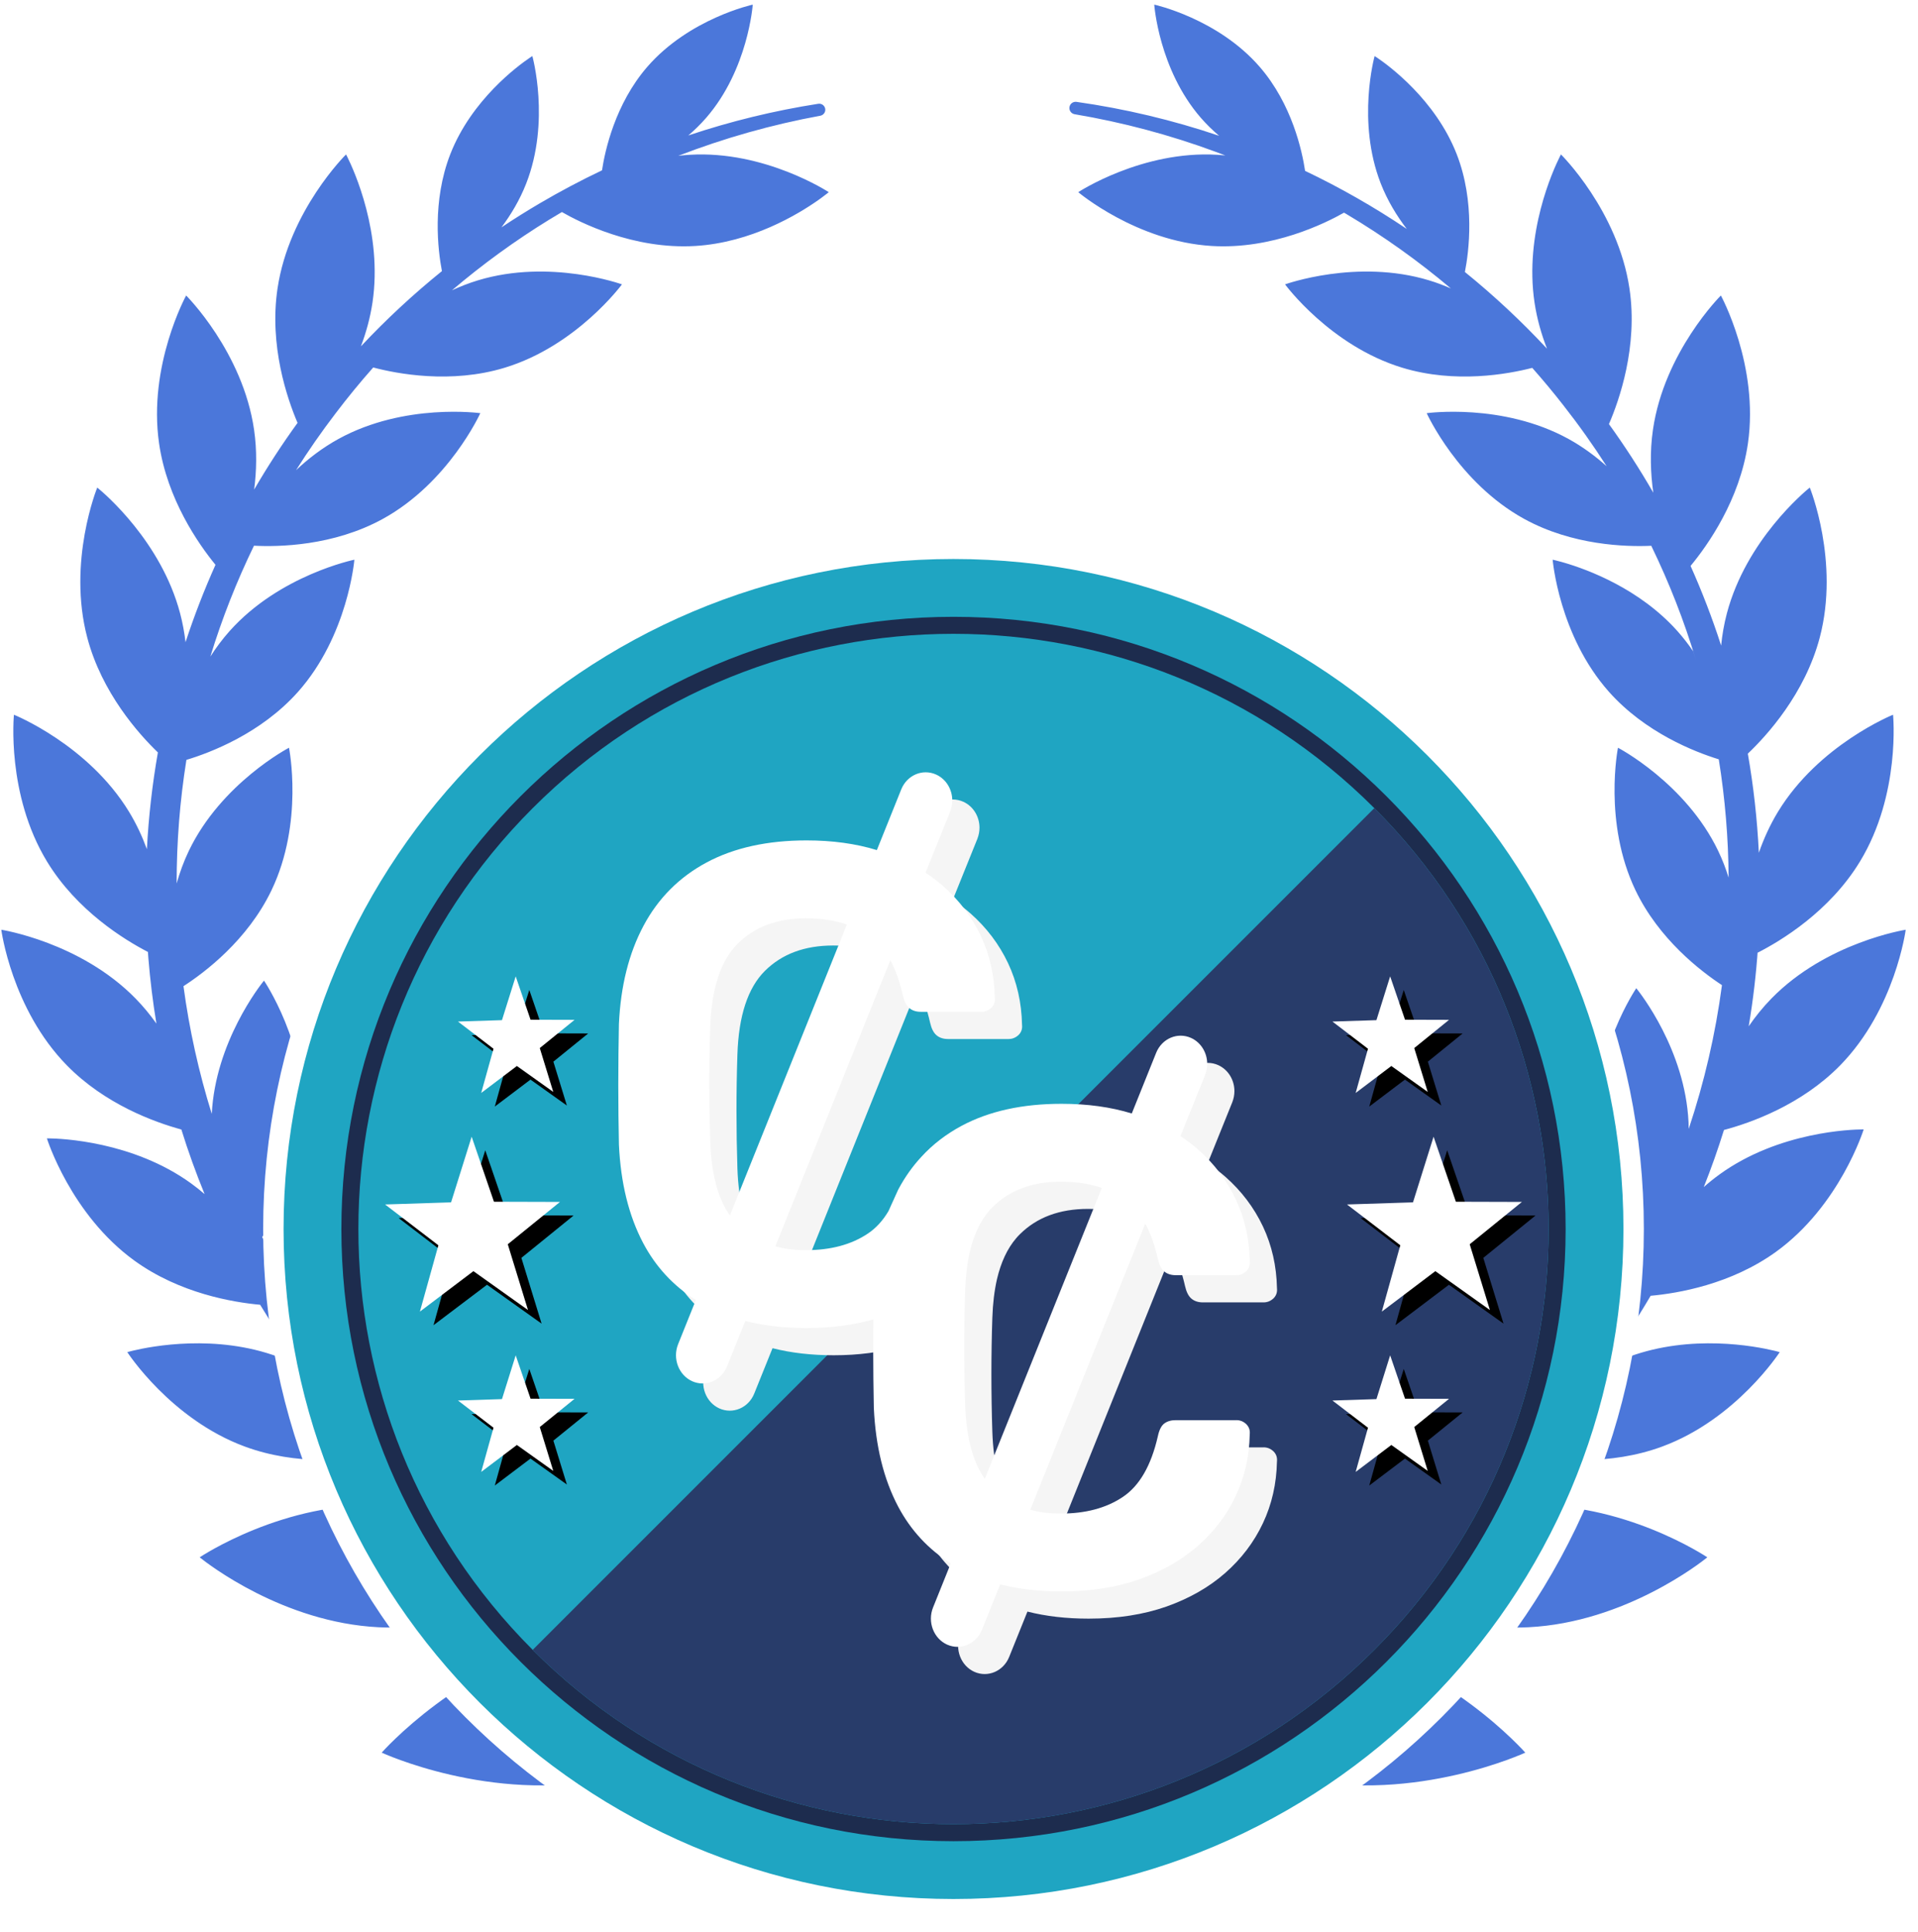 <svg width="141" height="142" viewBox="0 0 141 142" fill="none" xmlns="http://www.w3.org/2000/svg">
<path fill-rule="evenodd" clip-rule="evenodd" d="M84.854 0.34C84.854 0.34 89.522 1.357 92.605 4.914C94.99 7.665 95.729 11.13 95.942 12.56C97.226 13.172 98.488 13.833 99.725 14.538C100.984 15.255 102.216 16.02 103.418 16.829C102.687 15.876 102.002 14.757 101.505 13.487C99.718 8.913 101.054 4.121 101.054 4.121C101.054 4.121 101.085 4.14 101.142 4.178L101.248 4.248C102.097 4.823 105.521 7.331 107.084 11.321C108.461 14.849 107.982 18.504 107.691 19.994C109.83 21.728 111.848 23.613 113.727 25.631C113.319 24.588 112.99 23.449 112.809 22.238C112.049 17.148 114.175 12.506 114.657 11.537L114.708 11.435C114.736 11.38 114.752 11.352 114.752 11.352C114.752 11.352 118.934 15.477 119.788 21.203C120.428 25.482 119.028 29.444 118.28 31.174C119.452 32.796 120.541 34.48 121.541 36.216C121.336 34.792 121.279 33.216 121.514 31.594C122.342 25.864 126.508 21.721 126.508 21.721C126.508 21.721 129.326 26.868 128.497 32.599C127.894 36.766 125.528 40.093 124.281 41.599C125.134 43.507 125.885 45.462 126.527 47.453C126.604 46.676 126.74 45.88 126.951 45.081C128.375 39.697 132.693 36.122 133.024 35.855L133.044 35.839C133.044 35.839 135.256 41.274 133.775 46.873C132.682 51.008 129.88 54.077 128.49 55.398C128.912 57.805 129.181 60.24 129.301 62.684C129.647 61.684 130.103 60.666 130.7 59.682C133.71 54.73 139.166 52.538 139.166 52.538C139.166 52.538 139.745 58.375 136.734 63.327C134.495 67.015 130.896 69.173 129.204 70.034L129.233 69.66C129.104 71.596 128.877 73.526 128.554 75.441C129.036 74.737 129.591 74.046 130.227 73.395C134.281 69.249 140.096 68.343 140.096 68.343C140.096 68.343 139.335 74.16 135.283 78.306C132.423 81.229 128.688 82.541 126.735 83.061C126.296 84.478 125.8 85.879 125.251 87.259C125.618 86.932 126.008 86.618 126.42 86.32C130.786 83.167 136.171 83.024 136.918 83.02L137.006 83.02C137.006 83.02 135.263 88.622 130.559 92.018C127.252 94.405 123.363 95.067 121.345 95.249C120.26 97.103 119.074 98.897 117.793 100.624C118.406 100.29 119.059 99.989 119.748 99.734C124.319 98.048 129.027 98.95 130.422 99.284L130.582 99.323C130.747 99.365 130.835 99.391 130.835 99.391C130.835 99.391 127.647 104.32 122.199 106.33C118.314 107.766 114.33 107.329 112.365 106.96C111.813 107.521 111.249 108.07 110.675 108.608C109.64 109.578 108.57 110.511 107.467 111.404C108.847 111.017 110.341 110.741 111.907 110.664C119.296 110.297 125.512 114.474 125.512 114.474L125.492 114.49C125.119 114.793 119.493 119.26 112.354 119.614C106.963 119.882 102.199 117.731 100.015 116.547C97.854 117.809 95.611 118.934 93.306 119.913C94.744 119.936 96.24 120.081 97.753 120.399C106.3 122.198 112.13 128.831 112.13 128.831C112.13 128.831 104.106 132.547 95.56 130.748C89.148 129.4 84.264 125.329 82.226 123.38C78.351 124.188 74.395 124.61 70.437 124.636C66.247 124.664 62.05 124.248 57.944 123.4C55.894 125.356 51.021 129.404 44.631 130.748C36.086 132.547 28.06 128.831 28.06 128.831C28.06 128.831 33.893 122.198 42.44 120.399C43.914 120.089 45.373 119.943 46.778 119.914C44.49 118.943 42.264 117.828 40.117 116.579C37.909 117.768 33.181 119.879 27.837 119.614C20.824 119.266 15.271 114.948 14.725 114.51L14.681 114.474C14.681 114.474 20.893 110.297 28.284 110.664C29.786 110.738 31.221 110.995 32.555 111.356C31.678 110.646 30.823 109.91 29.99 109.149C29.218 108.445 28.465 107.721 27.731 106.978C25.736 107.342 21.816 107.743 17.993 106.33C12.545 104.32 9.358 99.391 9.358 99.391C9.358 99.391 9.446 99.365 9.611 99.323L9.77 99.284C11.165 98.95 15.872 98.048 20.443 99.734C21.064 99.964 21.655 100.231 22.216 100.524C21.113 99.035 20.082 97.494 19.125 95.909C17.112 95.727 13.211 95.069 9.897 92.676C5.194 89.28 3.448 83.678 3.448 83.678L3.584 83.678C4.489 83.689 9.751 83.886 14.035 86.978C14.386 87.232 14.722 87.499 15.041 87.774C14.402 86.217 13.832 84.633 13.333 83.027C11.348 82.486 7.71 81.168 4.911 78.306C0.855 74.16 0.096 68.343 0.096 68.343C0.096 68.343 5.909 69.249 9.963 73.395C10.539 73.983 11.048 74.605 11.498 75.239C11.236 73.652 11.04 72.055 10.909 70.453L10.874 69.975C9.14 69.078 5.647 66.935 3.455 63.327C0.445 58.375 1.024 52.538 1.024 52.538C1.024 52.538 6.482 54.73 9.492 59.682C10.037 60.579 10.464 61.505 10.798 62.42C10.924 60.036 11.194 57.66 11.607 55.309C10.19 53.943 7.485 50.919 6.416 46.873C4.935 41.274 7.149 35.839 7.149 35.839L7.193 35.875C7.67 36.266 11.845 39.805 13.24 45.081C13.429 45.796 13.558 46.508 13.639 47.206C14.273 45.273 15.009 43.373 15.841 41.517C14.581 39.976 12.287 36.693 11.695 32.599C10.864 26.868 13.684 21.721 13.684 21.721C13.684 21.721 17.849 25.864 18.679 31.594C18.901 33.129 18.861 34.623 18.684 35.986C19.664 34.299 20.73 32.663 21.874 31.084C21.117 29.312 19.774 25.411 20.402 21.203C21.257 15.477 25.439 11.352 25.439 11.352C25.439 11.352 25.454 11.38 25.482 11.435L25.534 11.537C26.015 12.506 28.142 17.148 27.383 22.238C27.212 23.383 26.908 24.464 26.531 25.46C28.387 23.481 30.379 21.632 32.488 19.928C32.195 18.402 31.749 14.799 33.108 11.321C34.67 7.331 38.093 4.823 38.942 4.248L39.047 4.178C39.105 4.14 39.135 4.121 39.135 4.121C39.135 4.121 40.474 8.913 38.684 13.487C38.209 14.704 37.56 15.783 36.864 16.712C37.783 16.097 38.72 15.51 39.673 14.95C41.165 14.074 42.694 13.262 44.256 12.521C44.475 11.072 45.222 7.642 47.584 4.914C50.669 1.357 55.337 0.34 55.337 0.34C55.337 0.34 55.006 5.092 51.923 8.65C51.506 9.131 51.06 9.565 50.6 9.957C53.715 8.913 56.915 8.133 60.155 7.628C60.399 7.59 60.626 7.756 60.666 8C60.703 8.239 60.54 8.463 60.304 8.507C56.736 9.161 53.237 10.151 49.863 11.454C50.139 11.42 50.419 11.395 50.703 11.378C56.236 11.045 60.926 14.126 60.926 14.126C60.926 14.126 60.726 14.295 60.358 14.562L60.141 14.718C58.66 15.759 55.23 17.833 51.107 18.081C46.556 18.354 42.578 16.319 41.307 15.587C41.001 15.767 40.695 15.951 40.391 16.137C37.871 17.685 35.475 19.427 33.227 21.339C33.831 21.059 34.468 20.81 35.136 20.607C40.442 18.997 45.722 20.903 45.722 20.903C45.722 20.903 42.404 25.42 37.1 27.031C33.133 28.236 29.178 27.473 27.437 27.012C26.471 28.103 25.547 29.229 24.668 30.389C23.638 31.737 22.668 33.13 21.763 34.562C22.654 33.723 23.695 32.918 24.891 32.261C29.746 29.595 35.309 30.372 35.309 30.372C35.309 30.372 32.997 35.476 28.142 38.143C24.502 40.143 20.464 40.207 18.671 40.113C17.394 42.742 16.319 45.469 15.465 48.261C15.872 47.625 16.337 46.997 16.868 46.4C20.547 42.266 26.051 41.142 26.051 41.142C26.051 41.142 25.587 46.722 21.907 50.857C19.18 53.92 15.452 55.331 13.704 55.856C13.223 58.859 12.984 61.901 12.986 64.941C13.209 64.146 13.5 63.34 13.88 62.547C16.27 57.559 21.246 54.964 21.246 54.964C21.246 54.964 22.349 60.454 19.959 65.441C18.198 69.117 15.032 71.494 13.488 72.49C13.915 75.672 14.613 78.816 15.568 81.879C15.837 76.594 19.133 72.421 19.391 72.101L19.407 72.082C19.407 72.082 22.559 76.716 22.296 82.237C22.113 86.058 20.344 89.302 19.272 90.938L19.032 90.467C20.387 93.166 21.962 95.755 23.73 98.204L24.173 98.809C24.041 98.409 23.924 97.998 23.825 97.576C22.574 92.192 24.837 87.069 24.837 87.069L24.857 87.086C25.17 87.355 29.185 90.885 30.389 96.057C31.268 99.837 30.414 103.488 29.828 105.329C30.464 105.962 31.118 106.579 31.785 107.18C32.99 108.267 34.242 109.304 35.535 110.286C35.019 109.492 34.559 108.619 34.206 107.67C32.255 102.442 34.264 96.877 34.264 96.877C34.264 96.877 39.431 99.785 41.378 105.013C42.724 108.621 42.184 112.392 41.721 114.382C44.28 115.85 46.954 117.119 49.713 118.167C51.055 118.679 52.417 119.138 53.794 119.545C51.316 118.017 48.495 115.741 46.562 112.55C42.374 105.631 43.945 97.034 43.945 97.034L43.969 97.041C44.456 97.199 52.438 99.865 56.498 106.571C59.733 111.913 59.532 118.257 59.273 120.869C62.943 121.567 66.682 121.904 70.42 121.873C73.942 121.857 77.46 121.512 80.916 120.848C80.854 120.218 80.796 119.378 80.788 118.39L80.788 117.92C80.813 114.801 81.359 110.425 83.694 106.571C87.881 99.653 96.246 97.034 96.246 97.034C96.246 97.034 97.818 105.631 93.629 112.55C91.725 115.694 88.959 117.949 86.508 119.475C88.051 119.012 89.573 118.483 91.07 117.889C93.617 116.883 96.086 115.688 98.457 114.322C97.997 112.318 97.48 108.586 98.811 105.013C100.762 99.785 105.929 96.877 105.929 96.877C105.929 96.877 107.935 102.442 105.987 107.67C105.66 108.547 105.242 109.359 104.774 110.103C106.184 109.019 107.545 107.87 108.85 106.662C109.353 106.197 109.848 105.722 110.335 105.238C109.748 103.369 108.936 99.775 109.802 96.057C111.056 90.674 115.353 87.069 115.353 87.069C115.353 87.069 117.618 92.192 116.363 97.576C116.289 97.897 116.203 98.211 116.108 98.519C117.727 96.31 119.186 93.984 120.469 91.565C119.401 89.953 117.584 86.672 117.401 82.797C117.136 77.276 120.289 72.641 120.289 72.641L120.305 72.661C120.564 72.981 123.876 77.174 124.13 82.478C124.138 82.646 124.142 82.814 124.144 82.981C125.291 79.548 126.112 76.005 126.588 72.414C125.007 71.377 121.951 69.027 120.232 65.441C117.843 60.454 118.944 54.964 118.944 54.964C118.944 54.964 123.921 57.559 126.311 62.547C126.623 63.198 126.875 63.857 127.078 64.512C127.058 61.601 126.817 58.691 126.354 55.816C124.554 55.26 120.944 53.844 118.284 50.857C114.604 46.722 114.142 41.142 114.142 41.142C114.142 41.142 114.371 41.189 114.765 41.298L114.997 41.364C116.685 41.858 120.529 43.261 123.323 46.4C123.751 46.881 124.136 47.381 124.481 47.89L124.678 48.534C123.813 45.647 122.71 42.832 121.391 40.119C119.541 40.203 115.606 40.097 112.049 38.143C107.194 35.476 104.883 30.372 104.883 30.372C104.883 30.372 110.445 29.595 115.3 32.261C116.356 32.842 117.292 33.538 118.11 34.271C117.122 32.728 116.06 31.232 114.927 29.789C114.195 28.85 113.432 27.934 112.642 27.041C110.847 27.504 106.974 28.211 103.091 27.031C97.787 25.42 94.47 20.903 94.47 20.903C94.47 20.903 99.75 18.997 105.054 20.607C105.612 20.776 106.148 20.978 106.66 21.203C104.267 19.184 101.708 17.358 99.012 15.753L98.805 15.632C97.456 16.398 93.544 18.349 89.085 18.081C83.551 17.748 79.266 14.126 79.266 14.126C79.266 14.126 83.955 11.045 89.489 11.378C89.686 11.389 89.883 11.406 90.077 11.426L89.36 11.157C86.007 9.918 82.538 8.993 78.999 8.396C78.748 8.353 78.578 8.116 78.622 7.865C78.662 7.62 78.894 7.453 79.141 7.488L79.146 7.489C82.7 7.994 86.215 8.83 89.624 9.983C89.153 9.586 88.696 9.142 88.269 8.65C85.185 5.092 84.854 0.34 84.854 0.34Z" fill="#4B77DA"/>
<path d="M70.096 140.34C97.71 140.34 120.096 117.955 120.096 90.34C120.096 62.726 97.71 40.34 70.096 40.34C42.481 40.34 20.096 62.726 20.096 90.34C20.096 117.955 42.481 140.34 70.096 140.34Z" fill="#1FA5C2" stroke="white" stroke-width="1.5"/>
<path d="M70.096 135.34C94.948 135.34 115.096 115.193 115.096 90.34C115.096 65.487 94.948 45.34 70.096 45.34C45.243 45.34 25.096 65.487 25.096 90.34C25.096 115.193 45.243 135.34 70.096 135.34Z" fill="#1D2C4E"/>
<path fill-rule="evenodd" clip-rule="evenodd" d="M101.032 121.276C118.117 104.191 118.117 76.49 101.032 59.404C83.946 42.319 56.245 42.319 39.16 59.404C22.074 76.49 22.074 104.191 39.16 121.276C56.245 138.362 83.946 138.362 101.032 121.276Z" fill="#1FA5C2"/>
<path fill-rule="evenodd" clip-rule="evenodd" d="M101.032 121.276C118.117 104.191 118.117 76.49 101.032 59.404L39.16 121.276C56.246 138.362 83.947 138.362 101.032 121.276Z" fill="#283C6A"/>
<g filter="url(#filter0_d_1476_5290)">
<path d="M90.891 104.391H86.433C86.088 104.391 85.808 104.474 85.587 104.64C85.371 104.805 85.215 105.117 85.117 105.58C84.622 107.744 83.762 109.224 82.537 110.04C81.319 110.855 79.8 111.257 77.989 111.257C77.174 111.257 76.425 111.167 75.741 110.973L84.192 89.946C84.583 90.659 84.89 91.523 85.118 92.539C85.215 92.968 85.372 93.279 85.587 93.459C85.808 93.645 86.089 93.735 86.434 93.735H90.891C91.171 93.735 91.412 93.632 91.621 93.438C91.823 93.237 91.907 92.989 91.875 92.691C91.842 91.066 91.503 89.552 90.845 88.155C90.187 86.765 89.262 85.541 88.076 84.497C87.672 84.145 87.242 83.813 86.779 83.515L88.591 79.021C88.695 78.751 88.747 78.475 88.747 78.205C88.747 77.396 88.304 76.636 87.561 76.296C86.564 75.847 85.418 76.338 84.994 77.389L83.202 81.849C81.651 81.372 79.931 81.137 78.034 81.137C75.161 81.137 72.71 81.676 70.691 82.755C69.557 83.363 68.567 84.124 67.739 85.029C67.081 85.735 66.52 86.53 66.051 87.408C66.038 87.429 66.032 87.45 66.019 87.47L65.315 89.026C64.898 89.731 64.389 90.284 63.797 90.678C62.578 91.494 61.06 91.895 59.248 91.895C58.434 91.895 57.684 91.806 57 91.612L65.451 70.585C65.842 71.298 66.149 72.162 66.377 73.178C66.474 73.607 66.631 73.918 66.846 74.098C67.067 74.285 67.348 74.375 67.693 74.375H72.15C72.43 74.375 72.671 74.271 72.88 74.077C73.082 73.876 73.166 73.628 73.134 73.33C73.101 71.705 72.762 70.191 72.104 68.794C71.446 67.404 70.521 66.18 69.335 65.136C68.931 64.784 68.501 64.452 68.038 64.154L69.85 59.66C69.954 59.39 70.006 59.114 70.006 58.844C70.006 58.035 69.563 57.275 68.82 56.936C67.823 56.486 66.677 56.977 66.253 58.028L64.461 62.488C62.91 62.011 61.19 61.776 59.293 61.776C56.42 61.776 53.969 62.315 51.95 63.394C49.936 64.473 48.386 66.028 47.31 68.047C46.228 70.074 45.629 72.48 45.499 75.266C45.473 76.698 45.453 78.191 45.453 79.747C45.453 81.303 45.473 82.769 45.499 84.131C45.629 86.952 46.222 89.365 47.284 91.377C48.209 93.126 49.506 94.523 51.155 95.56L49.852 98.803C49.428 99.861 49.891 101.078 50.881 101.528C51.878 101.977 53.025 101.486 53.448 100.435L54.791 97.102C56.153 97.448 57.651 97.621 59.293 97.621C61.092 97.621 62.727 97.407 64.207 96.985C64.2 97.676 64.193 98.388 64.193 99.108C64.193 100.67 64.213 102.129 64.239 103.491C64.369 106.313 64.962 108.726 66.024 110.738C66.949 112.487 68.246 113.884 69.895 114.921L68.591 118.164C68.168 119.222 68.631 120.439 69.621 120.888C70.618 121.337 71.765 120.846 72.188 119.796L73.531 116.463C74.893 116.808 76.391 116.981 78.033 116.981C80.164 116.981 82.067 116.684 83.761 116.089C85.449 115.488 86.889 114.665 88.075 113.621C89.261 112.577 90.186 111.36 90.844 109.963C91.502 108.566 91.841 107.059 91.874 105.434C91.906 105.136 91.822 104.888 91.62 104.687C91.411 104.487 91.17 104.39 90.89 104.39L90.891 104.391ZM53.657 89.344C52.771 88.086 52.289 86.267 52.21 83.882C52.119 81.026 52.119 78.24 52.21 75.515C52.301 72.666 52.979 70.613 54.23 69.368C55.482 68.124 57.15 67.501 59.248 67.501C60.362 67.501 61.372 67.653 62.258 67.957L53.657 89.344L53.657 89.344ZM72.397 108.705C71.511 107.447 71.029 105.628 70.951 103.243C70.859 100.387 70.859 97.6 70.951 94.876C70.984 93.818 71.101 92.871 71.29 92.034C71.583 90.783 72.052 89.78 72.697 89.026C72.782 88.922 72.873 88.826 72.971 88.729C74.222 87.484 75.89 86.862 77.988 86.862C79.103 86.862 80.112 87.014 80.999 87.318L72.397 108.705L72.397 108.705Z" fill="#F5F5F5"/>
</g>
<path d="M90.891 104.391H86.433C86.088 104.391 85.808 104.474 85.587 104.64C85.371 104.805 85.215 105.117 85.117 105.58C84.622 107.744 83.762 109.224 82.537 110.04C81.319 110.855 79.8 111.257 77.989 111.257C77.174 111.257 76.425 111.167 75.741 110.973L84.192 89.946C84.583 90.659 84.89 91.523 85.118 92.539C85.215 92.968 85.372 93.279 85.587 93.459C85.808 93.645 86.089 93.735 86.434 93.735H90.891C91.171 93.735 91.412 93.632 91.621 93.438C91.823 93.237 91.907 92.989 91.875 92.691C91.842 91.066 91.503 89.552 90.845 88.155C90.187 86.765 89.262 85.541 88.076 84.497C87.672 84.145 87.242 83.813 86.779 83.515L88.591 79.021C88.695 78.751 88.747 78.475 88.747 78.205C88.747 77.396 88.304 76.636 87.561 76.296C86.564 75.847 85.418 76.338 84.994 77.389L83.202 81.849C81.651 81.372 79.931 81.137 78.034 81.137C75.161 81.137 72.71 81.676 70.691 82.755C69.557 83.363 68.567 84.124 67.739 85.029C67.081 85.735 66.52 86.53 66.051 87.408C66.038 87.429 66.032 87.45 66.019 87.47L65.315 89.026C64.898 89.731 64.389 90.284 63.797 90.678C62.578 91.494 61.06 91.895 59.248 91.895C58.434 91.895 57.684 91.806 57 91.612L65.451 70.585C65.842 71.298 66.149 72.162 66.377 73.178C66.474 73.607 66.631 73.918 66.846 74.098C67.067 74.285 67.348 74.375 67.693 74.375H72.15C72.43 74.375 72.671 74.271 72.88 74.077C73.082 73.876 73.166 73.628 73.134 73.33C73.101 71.705 72.762 70.191 72.104 68.794C71.446 67.404 70.521 66.18 69.335 65.136C68.931 64.784 68.501 64.452 68.038 64.154L69.85 59.66C69.954 59.39 70.006 59.114 70.006 58.844C70.006 58.035 69.563 57.275 68.82 56.936C67.823 56.486 66.677 56.977 66.253 58.028L64.461 62.488C62.91 62.011 61.19 61.776 59.293 61.776C56.42 61.776 53.969 62.315 51.95 63.394C49.936 64.473 48.386 66.028 47.31 68.047C46.228 70.074 45.629 72.48 45.499 75.266C45.473 76.698 45.453 78.191 45.453 79.747C45.453 81.303 45.473 82.769 45.499 84.131C45.629 86.952 46.222 89.365 47.284 91.377C48.209 93.126 49.506 94.523 51.155 95.56L49.852 98.803C49.428 99.861 49.891 101.078 50.881 101.528C51.878 101.977 53.025 101.486 53.448 100.435L54.791 97.102C56.153 97.448 57.651 97.621 59.293 97.621C61.092 97.621 62.727 97.407 64.207 96.985C64.2 97.676 64.193 98.388 64.193 99.108C64.193 100.67 64.213 102.129 64.239 103.491C64.369 106.313 64.962 108.726 66.024 110.738C66.949 112.487 68.246 113.884 69.895 114.921L68.591 118.164C68.168 119.222 68.631 120.439 69.621 120.888C70.618 121.337 71.765 120.846 72.188 119.796L73.531 116.463C74.893 116.808 76.391 116.981 78.033 116.981C80.164 116.981 82.067 116.684 83.761 116.089C85.449 115.488 86.889 114.665 88.075 113.621C89.261 112.577 90.186 111.36 90.844 109.963C91.502 108.566 91.841 107.059 91.874 105.434C91.906 105.136 91.822 104.888 91.62 104.687C91.411 104.487 91.17 104.39 90.89 104.39L90.891 104.391ZM53.657 89.344C52.771 88.086 52.289 86.267 52.21 83.882C52.119 81.026 52.119 78.24 52.21 75.515C52.301 72.666 52.979 70.613 54.23 69.368C55.482 68.124 57.15 67.501 59.248 67.501C60.362 67.501 61.372 67.653 62.258 67.957L53.657 89.344L53.657 89.344ZM72.397 108.705C71.511 107.447 71.029 105.628 70.951 103.243C70.859 100.387 70.859 97.6 70.951 94.876C70.984 93.818 71.101 92.871 71.29 92.034C71.583 90.783 72.052 89.78 72.697 89.026C72.782 88.922 72.873 88.826 72.971 88.729C74.222 87.484 75.89 86.862 77.988 86.862C79.103 86.862 80.112 87.014 80.999 87.318L72.397 108.705L72.397 108.705Z" fill="white"/>
<g filter="url(#filter1_d_1476_5290)">
<path d="M107.028 88.336L111.881 88.35L108.044 91.462L109.53 96.296L105.518 93.438L101.584 96.412L102.942 91.536L99.023 88.537L103.875 88.381L105.388 83.555L107.028 88.336Z" fill="black"/>
</g>
<path d="M107.028 88.336L111.881 88.35L108.044 91.462L109.53 96.296L105.518 93.438L101.584 96.412L102.942 91.536L99.023 88.537L103.875 88.381L105.388 83.555L107.028 88.336Z" fill="white"/>
<g filter="url(#filter2_d_1476_5290)">
<path d="M36.313 88.336L41.166 88.35L37.329 91.462L38.815 96.296L34.803 93.438L30.869 96.412L32.227 91.536L28.309 88.537L33.16 88.381L34.673 83.555L36.313 88.336Z" fill="black"/>
</g>
<path d="M36.313 88.336L41.166 88.35L37.329 91.462L38.815 96.296L34.803 93.438L30.869 96.412L32.227 91.536L28.309 88.537L33.16 88.381L34.673 83.555L36.313 88.336Z" fill="white"/>
<g filter="url(#filter3_d_1476_5290)">
<path d="M103.289 74.957L106.525 74.966L103.967 77.04L104.957 80.264L102.283 78.358L99.66 80.341L100.566 77.09L97.953 75.091L101.187 74.987L102.196 71.769L103.289 74.957Z" fill="black"/>
</g>
<path d="M103.289 74.957L106.525 74.966L103.967 77.04L104.957 80.264L102.283 78.358L99.66 80.341L100.566 77.09L97.953 75.091L101.187 74.987L102.196 71.769L103.289 74.957Z" fill="white"/>
<g filter="url(#filter4_d_1476_5290)">
<path d="M39.004 74.957L42.239 74.966L39.681 77.04L40.672 80.263L37.998 78.358L35.375 80.34L36.28 77.09L33.668 75.091L36.902 74.987L37.911 71.769L39.004 74.957Z" fill="black"/>
</g>
<path d="M39.004 74.957L42.239 74.966L39.681 77.04L40.672 80.263L37.998 78.358L35.375 80.34L36.28 77.09L33.668 75.091L36.902 74.987L37.911 71.769L39.004 74.957Z" fill="white"/>
<g filter="url(#filter5_d_1476_5290)">
<path d="M103.289 102.814L106.525 102.823L103.967 104.897L104.957 108.121L102.283 106.215L99.66 108.197L100.566 104.947L97.953 102.948L101.187 102.844L102.196 99.626L103.289 102.814Z" fill="black"/>
</g>
<path d="M103.289 102.814L106.525 102.823L103.967 104.897L104.957 108.121L102.283 106.215L99.66 108.197L100.566 104.947L97.953 102.948L101.187 102.844L102.196 99.626L103.289 102.814Z" fill="white"/>
<g filter="url(#filter6_d_1476_5290)">
<path d="M39.004 102.814L42.239 102.823L39.681 104.897L40.672 108.121L37.998 106.215L35.375 108.197L36.28 104.947L33.668 102.948L36.902 102.844L37.911 99.626L39.004 102.814Z" fill="black"/>
</g>
<path d="M39.004 102.814L42.239 102.823L39.681 104.897L40.672 108.121L37.998 106.215L35.375 108.197L36.28 104.947L33.668 102.948L36.902 102.844L37.911 99.626L39.004 102.814Z" fill="white"/>
<defs>
<filter id="filter0_d_1476_5290" x="45.453" y="56.769" width="48.428" height="66.286" filterUnits="userSpaceOnUse" color-interpolation-filters="sRGB">
<feFlood flood-opacity="0" result="BackgroundImageFix"/>
<feColorMatrix in="SourceAlpha" type="matrix" values="0 0 0 0 0 0 0 0 0 0 0 0 0 0 0 0 0 0 127 0" result="hardAlpha"/>
<feOffset dx="2" dy="2"/>
<feColorMatrix type="matrix" values="0 0 0 0 0.114 0 0 0 0 0.173 0 0 0 0 0.306 0 0 0 1 0"/>
<feBlend mode="normal" in2="BackgroundImageFix" result="effect1_dropShadow_1476_5290"/>
<feBlend mode="normal" in="SourceGraphic" in2="effect1_dropShadow_1476_5290" result="shape"/>
</filter>
<filter id="filter1_d_1476_5290" x="99.023" y="83.555" width="13.857" height="13.857" filterUnits="userSpaceOnUse" color-interpolation-filters="sRGB">
<feFlood flood-opacity="0" result="BackgroundImageFix"/>
<feColorMatrix in="SourceAlpha" type="matrix" values="0 0 0 0 0 0 0 0 0 0 0 0 0 0 0 0 0 0 127 0" result="hardAlpha"/>
<feOffset dx="1" dy="1"/>
<feColorMatrix type="matrix" values="0 0 0 0 0.114 0 0 0 0 0.173 0 0 0 0 0.306 0 0 0 1 0"/>
<feBlend mode="normal" in2="BackgroundImageFix" result="effect1_dropShadow_1476_5290"/>
<feBlend mode="normal" in="SourceGraphic" in2="effect1_dropShadow_1476_5290" result="shape"/>
</filter>
<filter id="filter2_d_1476_5290" x="28.309" y="83.555" width="13.857" height="13.857" filterUnits="userSpaceOnUse" color-interpolation-filters="sRGB">
<feFlood flood-opacity="0" result="BackgroundImageFix"/>
<feColorMatrix in="SourceAlpha" type="matrix" values="0 0 0 0 0 0 0 0 0 0 0 0 0 0 0 0 0 0 127 0" result="hardAlpha"/>
<feOffset dx="1" dy="1"/>
<feColorMatrix type="matrix" values="0 0 0 0 0.114 0 0 0 0 0.173 0 0 0 0 0.306 0 0 0 1 0"/>
<feBlend mode="normal" in2="BackgroundImageFix" result="effect1_dropShadow_1476_5290"/>
<feBlend mode="normal" in="SourceGraphic" in2="effect1_dropShadow_1476_5290" result="shape"/>
</filter>
<filter id="filter3_d_1476_5290" x="97.953" y="71.769" width="9.572" height="9.572" filterUnits="userSpaceOnUse" color-interpolation-filters="sRGB">
<feFlood flood-opacity="0" result="BackgroundImageFix"/>
<feColorMatrix in="SourceAlpha" type="matrix" values="0 0 0 0 0 0 0 0 0 0 0 0 0 0 0 0 0 0 127 0" result="hardAlpha"/>
<feOffset dx="1" dy="1"/>
<feColorMatrix type="matrix" values="0 0 0 0 0.114 0 0 0 0 0.173 0 0 0 0 0.306 0 0 0 1 0"/>
<feBlend mode="normal" in2="BackgroundImageFix" result="effect1_dropShadow_1476_5290"/>
<feBlend mode="normal" in="SourceGraphic" in2="effect1_dropShadow_1476_5290" result="shape"/>
</filter>
<filter id="filter4_d_1476_5290" x="33.668" y="71.769" width="9.572" height="9.572" filterUnits="userSpaceOnUse" color-interpolation-filters="sRGB">
<feFlood flood-opacity="0" result="BackgroundImageFix"/>
<feColorMatrix in="SourceAlpha" type="matrix" values="0 0 0 0 0 0 0 0 0 0 0 0 0 0 0 0 0 0 127 0" result="hardAlpha"/>
<feOffset dx="1" dy="1"/>
<feColorMatrix type="matrix" values="0 0 0 0 0.114 0 0 0 0 0.173 0 0 0 0 0.306 0 0 0 1 0"/>
<feBlend mode="normal" in2="BackgroundImageFix" result="effect1_dropShadow_1476_5290"/>
<feBlend mode="normal" in="SourceGraphic" in2="effect1_dropShadow_1476_5290" result="shape"/>
</filter>
<filter id="filter5_d_1476_5290" x="97.953" y="99.626" width="9.572" height="9.572" filterUnits="userSpaceOnUse" color-interpolation-filters="sRGB">
<feFlood flood-opacity="0" result="BackgroundImageFix"/>
<feColorMatrix in="SourceAlpha" type="matrix" values="0 0 0 0 0 0 0 0 0 0 0 0 0 0 0 0 0 0 127 0" result="hardAlpha"/>
<feOffset dx="1" dy="1"/>
<feColorMatrix type="matrix" values="0 0 0 0 0.114 0 0 0 0 0.173 0 0 0 0 0.306 0 0 0 1 0"/>
<feBlend mode="normal" in2="BackgroundImageFix" result="effect1_dropShadow_1476_5290"/>
<feBlend mode="normal" in="SourceGraphic" in2="effect1_dropShadow_1476_5290" result="shape"/>
</filter>
<filter id="filter6_d_1476_5290" x="33.668" y="99.626" width="9.572" height="9.572" filterUnits="userSpaceOnUse" color-interpolation-filters="sRGB">
<feFlood flood-opacity="0" result="BackgroundImageFix"/>
<feColorMatrix in="SourceAlpha" type="matrix" values="0 0 0 0 0 0 0 0 0 0 0 0 0 0 0 0 0 0 127 0" result="hardAlpha"/>
<feOffset dx="1" dy="1"/>
<feColorMatrix type="matrix" values="0 0 0 0 0.114 0 0 0 0 0.173 0 0 0 0 0.306 0 0 0 1 0"/>
<feBlend mode="normal" in2="BackgroundImageFix" result="effect1_dropShadow_1476_5290"/>
<feBlend mode="normal" in="SourceGraphic" in2="effect1_dropShadow_1476_5290" result="shape"/>
</filter>
</defs>
</svg>
